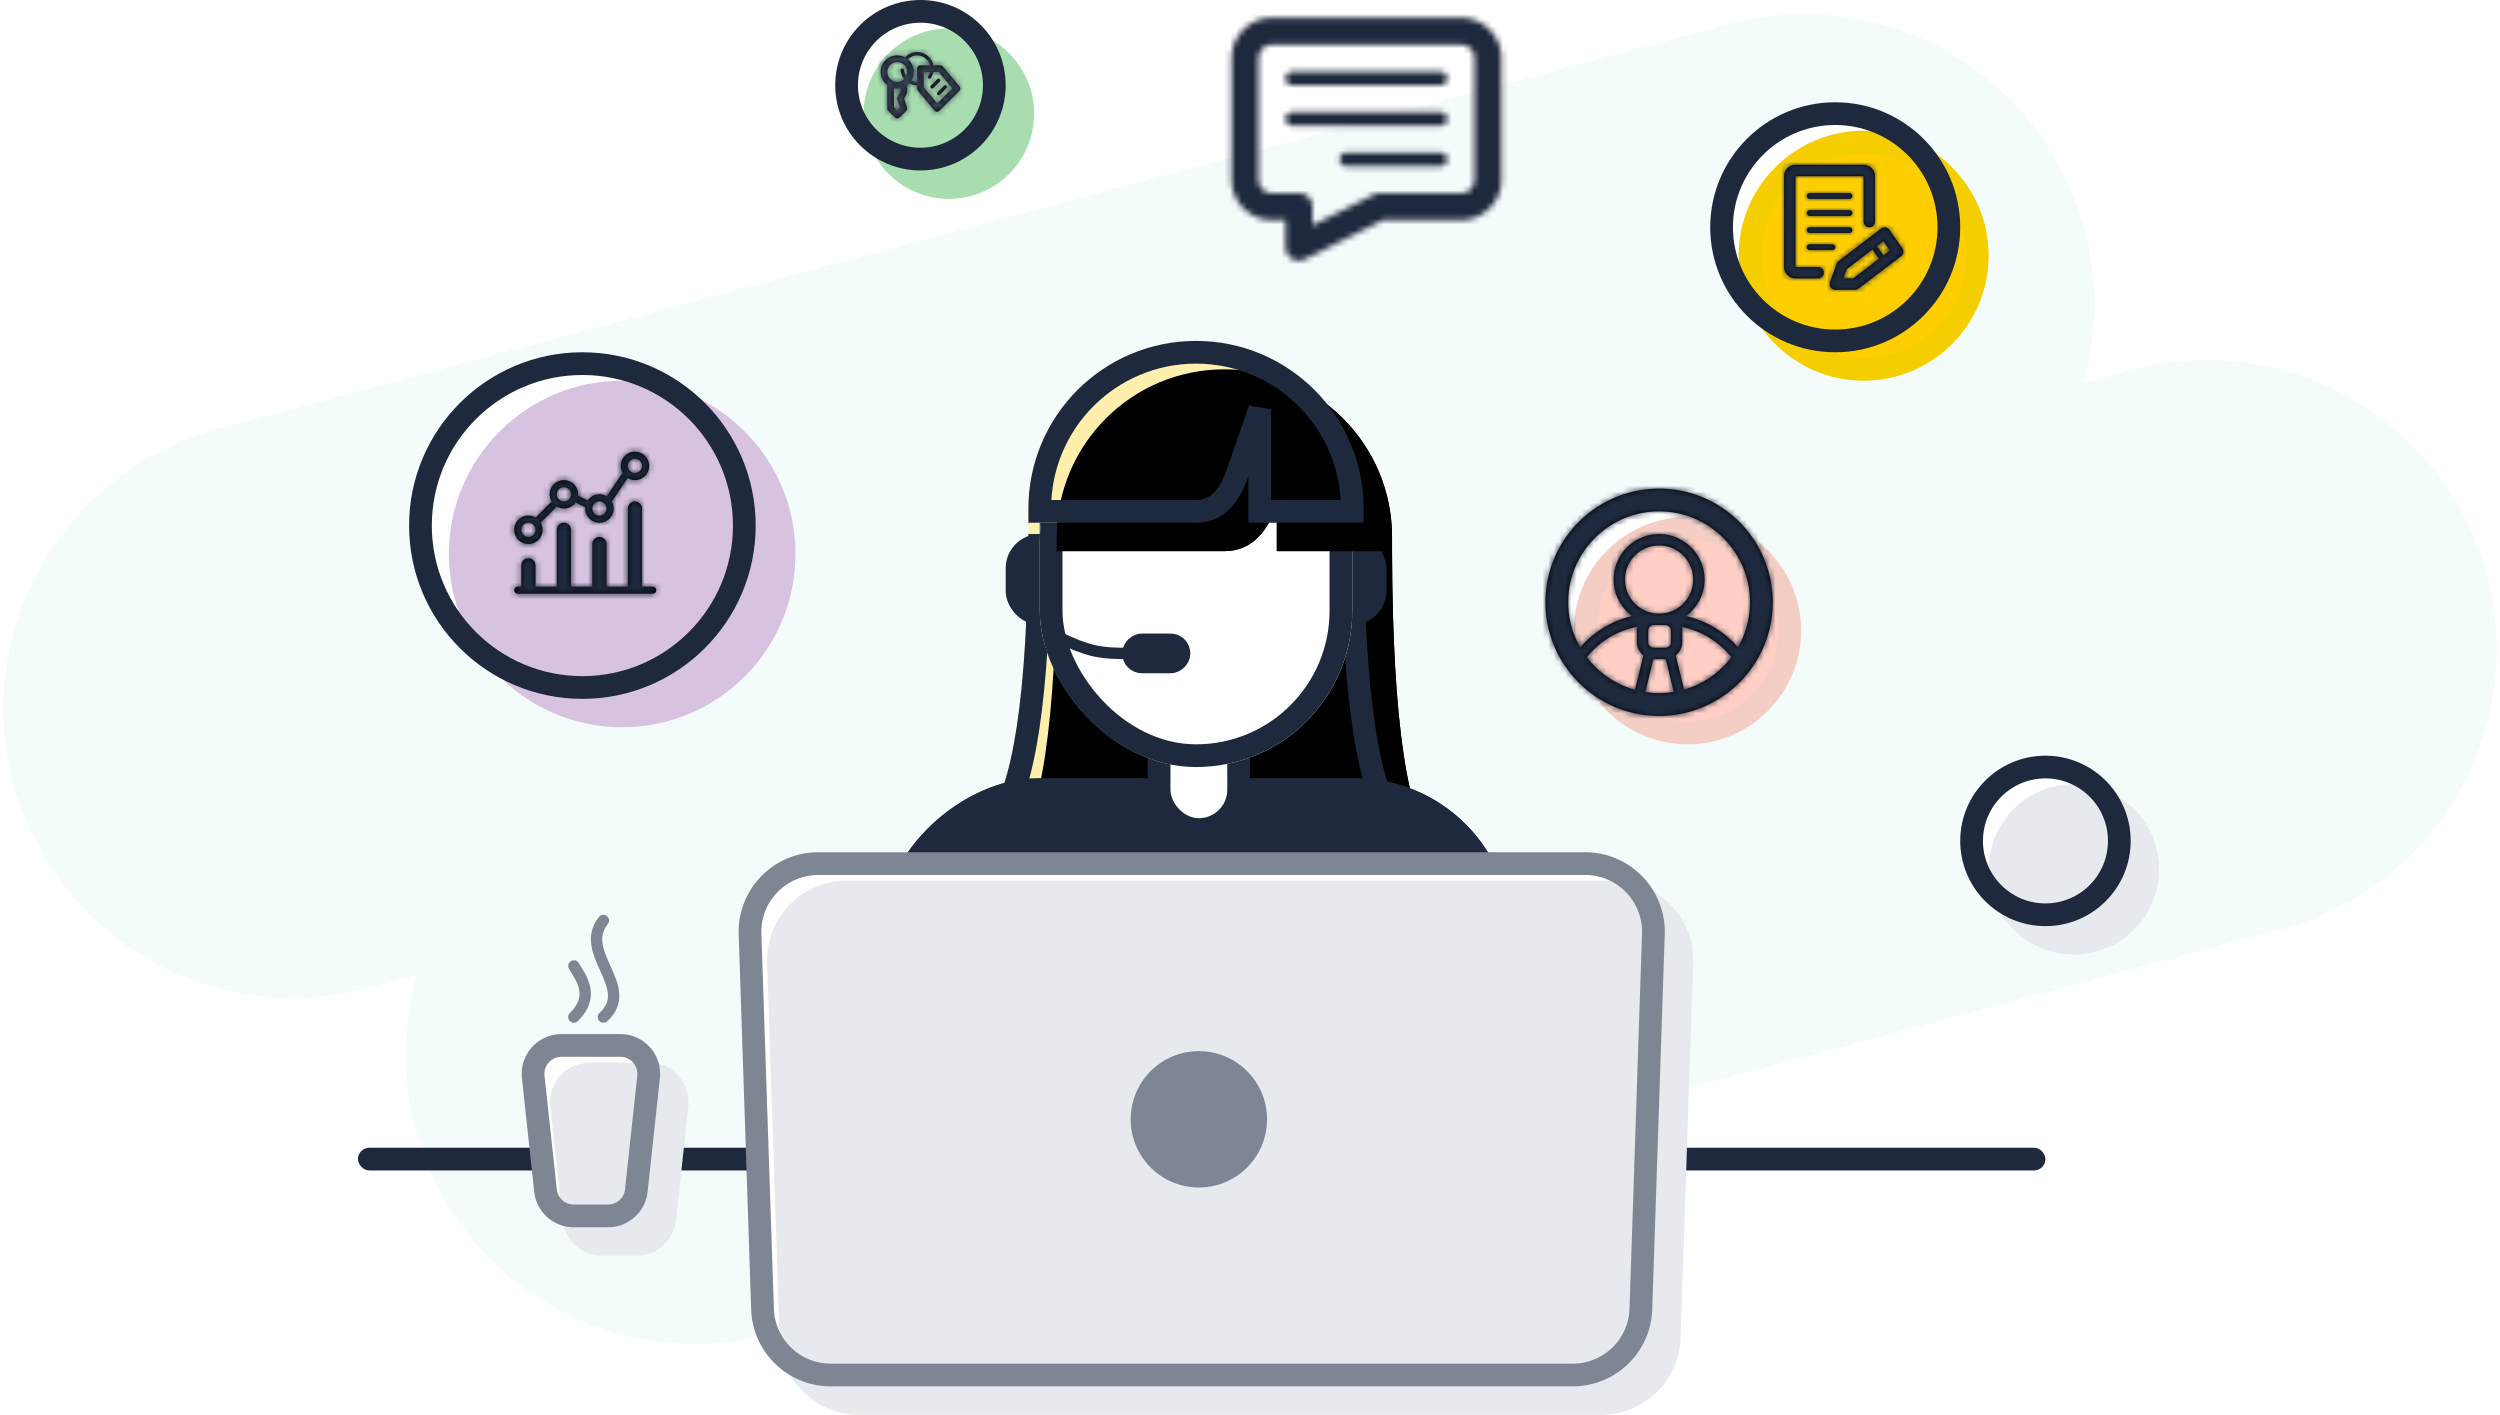 <svg xmlns="http://www.w3.org/2000/svg" xmlns:xlink="http://www.w3.org/1999/xlink" width="440" height="249" viewBox="0 0 440 249">
    <defs>
        <path id="b" d="M192 115h59c.068 30.15 2.735 47.817 8 53 7.897 7.775-82.897 7.775-75 0 5.265-5.183 7.932-22.85 8-53z"/>
        <filter id="a" width="113.2%" height="117%" x="-3.3%" y="-4.2%" filterUnits="objectBoundingBox">
            <feOffset dx="5" dy="5" in="SourceAlpha" result="shadowOffsetOuter1"/>
            <feComposite in="shadowOffsetOuter1" in2="SourceAlpha" operator="out" result="shadowOffsetOuter1"/>
            <feColorMatrix in="shadowOffsetOuter1" values="0 0 0 0 1 0 0 0 0 0.937 0 0 0 0 0.678 0 0 0 1 0"/>
        </filter>
        <filter id="c" width="113.2%" height="117%" x="-3.3%" y="-4.2%" filterUnits="objectBoundingBox">
            <feOffset dx="5" dy="5" in="SourceAlpha" result="shadowOffsetInner1"/>
            <feComposite in="shadowOffsetInner1" in2="SourceAlpha" k2="-1" k3="1" operator="arithmetic" result="shadowInnerInner1"/>
            <feColorMatrix in="shadowInnerInner1" values="0 0 0 0 0.953 0 0 0 0 0.965 0 0 0 0 0.973 0 0 0 1 0"/>
        </filter>
        <rect id="d" width="55" height="111" x="194" y="132" rx="27.5"/>
        <rect id="e" width="10" height="25" x="217" y="142" rx="5"/>
        <rect id="f" width="55" height="67" x="194" y="91" rx="27.5"/>
        <path id="h" d="M221.5 83c16.292 0 29.5 13.208 29.5 29.5v2.5h-20.282v-8.125c-1.884 5.417-4.957 8.125-9.218 8.125H192v-2.5c0-16.292 13.208-29.5 29.5-29.5z"/>
        <filter id="g" width="116.9%" height="131.2%" x="-4.2%" y="-7.8%" filterUnits="objectBoundingBox">
            <feOffset dx="5" dy="5" in="SourceAlpha" result="shadowOffsetOuter1"/>
            <feComposite in="shadowOffsetOuter1" in2="SourceAlpha" operator="out" result="shadowOffsetOuter1"/>
            <feColorMatrix in="shadowOffsetOuter1" values="0 0 0 0 1 0 0 0 0 0.937 0 0 0 0 0.678 0 0 0 1 0"/>
        </filter>
        <filter id="i" width="116.9%" height="131.2%" x="-4.2%" y="-7.8%" filterUnits="objectBoundingBox">
            <feOffset dx="5" dy="5" in="SourceAlpha" result="shadowOffsetInner1"/>
            <feComposite in="shadowOffsetInner1" in2="SourceAlpha" k2="-1" k3="1" operator="arithmetic" result="shadowInnerInner1"/>
            <feColorMatrix in="shadowInnerInner1" values="0 0 0 0 0.953 0 0 0 0 0.965 0 0 0 0 0.973 0 0 0 1 0"/>
        </filter>
        <path id="j" d="M10 10a1.25 1.25 0 1 0 2.5 0 1.25 1.25 0 0 0-2.5 0zm6.25 2.5a1.25 1.25 0 1 0 2.5 0 1.25 1.25 0 0 0-2.5 0zM22.5 5A1.25 1.25 0 1 0 25 5a1.25 1.25 0 0 0-2.5 0zM6.25 16.25a1.25 1.25 0 1 0-2.5 0 1.25 1.25 0 0 0 2.5 0zm2.682-4.818a.637.637 0 0 1 .195-.128A2.472 2.472 0 0 1 8.75 10c0-1.379 1.121-2.5 2.5-2.5s2.5 1.121 2.5 2.5c0 .078-.016.151-.024.227l1.716.858A2.497 2.497 0 0 1 17.5 10c.483 0 .93.144 1.313.383.015-.035.02-.073.042-.104l2.5-3.75c.07-.105.17-.17.277-.216A2.47 2.47 0 0 1 21.25 5c0-1.379 1.121-2.5 2.5-2.5s2.5 1.121 2.5 2.5-1.121 2.5-2.5 2.5a2.47 2.47 0 0 1-1.313-.383c-.015.035-.02.073-.042.104l-2.5 3.75a.61.61 0 0 1-.276.219c.237.383.381.828.381 1.31 0 1.379-1.121 2.5-2.5 2.5a2.503 2.503 0 0 1-2.5-2.5c0-.079.016-.151.024-.227l-1.716-.858a2.472 2.472 0 0 1-3.361.708.637.637 0 0 1-.13.195l-2.5 2.5a.637.637 0 0 1-.195.128c.236.382.378.824.378 1.304 0 1.379-1.121 2.5-2.5 2.5a2.503 2.503 0 0 1-2.5-2.5c0-1.379 1.121-2.5 2.5-2.5.48 0 .923.143 1.304.377a.637.637 0 0 1 .128-.195l2.5-2.5zM26.876 27.5H3.125a.625.625 0 0 1 0-1.25h.625V22.5a1.249 1.249 0 1 1 2.5 0v3.75H10v-10a1.249 1.249 0 1 1 2.5 0v10h3.75v-7.5a1.249 1.249 0 1 1 2.5 0v7.5h3.75V12.5a1.249 1.249 0 1 1 2.5 0v13.75h1.875a.625.625 0 0 1 0 1.25z"/>
        <path id="l" d="M37.879 31.928a16.994 16.994 0 0 0-9.164-5.498c1.982-1.458 3.286-3.786 3.286-6.43 0-4.412-3.588-8-8-8-4.414 0-8 3.588-8 8 0 2.642 1.302 4.972 3.282 6.43a17.035 17.035 0 0 0-9.156 5.508A15.889 15.889 0 0 1 8.001 24c0-8.822 7.176-16 16-16 8.822 0 16 7.178 16 16 0 2.886-.78 5.588-2.122 7.928zm-9.484 7.444l-1.474-6.024A2.978 2.978 0 0 0 28.079 31v-2c0-.232-.034-.454-.082-.672 3.424.7 6.51 2.578 8.718 5.346a16.023 16.023 0 0 1-8.32 5.698zm-6.818.426l1.418-5.808c.028.002.058.01.088.01h1.998c.03 0 .06-.008.09-.01l1.416 5.782a15.98 15.98 0 0 1-2.586.228c-.828 0-1.632-.082-2.424-.202zM24.001 26c-3.31 0-6-2.692-6-6s2.69-6 6-6c3.308 0 6 2.692 6 6s-2.692 6-6 6zm1 2c.038 0 .076.006.114.008a.995.995 0 0 1 .964.992v2a1 1 0 0 1-.998 1h-1.998a.999.999 0 0 1-.998-1v-2a1 1 0 0 1 .998-1h1.918zm-13.716 5.674a15.026 15.026 0 0 1 8.89-5.376 3 3 0 0 0-.09.702v2c0 .958.458 1.802 1.158 2.352l-1.482 6.06a16.025 16.025 0 0 1-8.476-5.738zM24.001 4c-11.028 0-20 8.972-20 20s8.972 20 20 20c11.026 0 20-8.972 20-20s-8.974-20-20-20z"/>
        <path id="n" d="M7.5 16a.5.5 0 0 0 0 1h4a.5.5 0 0 0 0-1h-4zm7.5-2.5a.5.5 0 0 0-.5-.5h-7a.5.5 0 0 0 0 1h7a.5.5 0 0 0 .5-.5zm-.5-3.5h-7a.5.5 0 0 0 0 1h7a.5.5 0 0 0 0-1zm0-3h-7a.5.5 0 0 0 0 1h7a.5.5 0 0 0 0-1zm7.127 10.073l-1.145-1.635-1.133.865 1.144 1.634 1.134-.864zm-1.931 1.47l-1.143-1.633-4.52 3.449-.59 1.644h1.705l4.548-3.46zm4.121-1.829a1 1 0 0 1-.213 1.369l-7.513 5.716a.994.994 0 0 1-.605.204h-3.464a.999.999 0 0 1-.941-1.338l1.169-3.26c.065-.181.182-.34.335-.457l7.513-5.732a.995.995 0 0 1 1.425.221l2.294 3.277zM9 22H5c-1.103 0-2-.897-2-2V4c0-1.103.897-2 2-2h12c1.103 0 2 .897 2 2v8a1 1 0 1 1-2 0V4H5v16h4a1 1 0 1 1 0 2z"/>
        <path id="p" d="M10.002 8.252l1.167-1.167a.292.292 0 0 1 .412.413l-1.166 1.167a.29.29 0 0 1-.413 0 .292.292 0 0 1 0-.413zm0-2.333a.292.292 0 0 1 .413.412L9.248 7.498a.29.29 0 0 1-.413 0 .292.292 0 0 1 0-.413l1.167-1.166zM2.917 2.917c.965 0 1.75.785 1.75 1.75 0 .264-.063.511-.169.736a2.314 2.314 0 0 1-.402-1.077.295.295 0 0 0-.32-.26.292.292 0 0 0-.26.32c.06.579.288 1.1.629 1.525-.316.312-.75.506-1.228.506-.965 0-1.75-.785-1.75-1.75s.785-1.75 1.75-1.75zm3.5-1.167a2.33 2.33 0 0 1 2.25 1.75H7a.583.583 0 0 0-.583.584v2.333c-.366 0-.708-.092-1.017-.242a2.89 2.89 0 0 0 .434-1.508c0-.899-.417-1.693-1.058-2.228a2.329 2.329 0 0 1 1.641-.689zm6.21 5.797L9.957 10.22 7.584 7.372V4.667H8.67a2.322 2.322 0 0 1-.324.728.291.291 0 1 0 .482.328c.219-.322.362-.681.438-1.056h.96l2.4 2.88zM3.5 8.03l-.522 1.043a.585.585 0 0 0-.031.446l.469 1.408-.499.499-.583-.583V7.524a2.91 2.91 0 0 0 1.166 0v.505zM1.17 6.987L1.167 7v4.084c0 .154.061.302.17.412l1.167 1.167a.584.584 0 0 0 .825 0l1.167-1.167a.585.585 0 0 0 .14-.597l-.506-1.52.475-.951a.587.587 0 0 0 .062-.261V7l-.002-.013c.136-.103.263-.214.38-.339.41.22.874.352 1.372.352v.584c0 .136.048.268.135.373l2.916 3.5a.585.585 0 0 0 .423.21h.026a.584.584 0 0 0 .412-.171l3.5-3.5a.584.584 0 0 0 .036-.786l-2.917-3.5a.583.583 0 0 0-.448-.21H9.274a2.92 2.92 0 0 0-2.857-2.333 2.92 2.92 0 0 0-2.14.936 2.874 2.874 0 0 0-1.36-.353A2.92 2.92 0 0 0 0 4.667c0 .95.463 1.787 1.169 2.32z"/>
        <path id="r" d="M33.25 32.063c0 .655-.532 1.187-1.188 1.187H15.439a1.188 1.188 0 0 1 0-2.375h16.624c.656 0 1.188.532 1.188 1.188zm9.5-7.126c0 .656-.532 1.188-1.188 1.188H15.439a1.188 1.188 0 0 1 0-2.375h26.124c.656 0 1.188.532 1.188 1.188zm0-7.125c0 .656-.532 1.188-1.188 1.188H15.439a1.188 1.188 0 0 1 0-2.375h26.124c.656 0 1.188.532 1.188 1.188zm9.5-3.562c0-3.928-3.197-7.125-7.125-7.125h-33.25c-3.928 0-7.125 3.197-7.125 7.125v21.375c0 3.928 3.197 7.125 7.125 7.125h13.692l13.746 6.876a2.386 2.386 0 0 0 2.311-.105A2.381 2.381 0 0 0 42.75 47.5v-4.75h2.375c3.928 0 7.125-3.197 7.125-7.125V14.25zM47.5 35.625A2.377 2.377 0 0 1 45.125 38h-4.75A2.374 2.374 0 0 0 38 40.375v3.282L27.189 38.25A2.39 2.39 0 0 0 26.125 38h-14.25A2.377 2.377 0 0 1 9.5 35.625V14.25a2.377 2.377 0 0 1 2.375-2.375h33.25A2.377 2.377 0 0 1 47.5 14.25v21.375z"/>
    </defs>
    <g fill="none" fill-rule="evenodd" transform="translate(-11 -23)">
        <path fill="#C8ECED" d="M377.631 90.412l8.648-2.317c27.17-7.28 55.097 8.844 62.377 36.014 7.28 27.17-8.843 55.097-36.013 62.377l-266.118 71.306c-27.17 7.28-55.097-8.843-62.377-36.013-2.48-9.258-2.244-18.604.22-27.191l-8.647 2.317c-27.17 7.28-55.097-8.844-62.377-36.014-7.28-27.17 8.843-55.097 36.013-62.377l266.118-71.306c27.17-7.28 55.097 8.843 62.377 36.013 2.48 9.258 2.244 18.604-.22 27.191z" opacity=".2"/>
        <use fill="#000" filter="url(#a)" xlink:href="#b"/>
        <use fill="#FFEFAD" xlink:href="#b"/>
        <use fill="#000" filter="url(#c)" xlink:href="#b"/>
        <path stroke="#1E293D" stroke-width="4" d="M193.992 117c-.174 28.395-2.683 45.442-7.931 51.71l.002.001c1.453.619 4.102 1.2 7.7 1.68 6.941.927 17.07 1.44 27.737 1.44 10.666 0 20.796-.513 27.738-1.44 3.597-.48 6.246-1.061 7.7-1.68h.001c-5.248-6.27-7.757-23.316-7.93-51.711h-55.017z"/>
        <rect width="14" height="21" x="215" y="145" stroke="#1E293D" stroke-width="4" rx="7"/>
        <g transform="rotate(90 221.5 187.5)">
            <use fill="#1E293D" xlink:href="#d"/>
            <rect width="51" height="107" x="196" y="134" stroke="#1E293D" stroke-width="4" rx="25.5"/>
        </g>
        <rect width="8" height="12" x="245" y="119" stroke="#1E293D" stroke-width="4" rx="4"/>
        <rect width="8" height="12" x="190" y="119" stroke="#1E293D" stroke-width="4" rx="4"/>
        <rect width="297" height="4" x="74" y="225" fill="#1E293D" rx="2"/>
        <use fill="#FFF" xlink:href="#e"/>
        <rect width="10" height="25" x="217" y="142" rx="5"/>
        <path fill="#FFF" d="M155 175h135c6.627 0 12 5.373 12 12a12 12 0 0 1-.007.4l-2.197 66c-.215 6.468-5.521 11.6-11.993 11.6H157.198c-6.472 0-11.778-5.132-11.994-11.6l-2.197-66c-.22-6.624 4.97-12.173 11.594-12.393.133-.005.266-.007.4-.007z"/>
        <path fill="#E6E9ED" stroke="#E6E9ED" stroke-linecap="round" stroke-linejoin="round" stroke-width="4" d="M160 180h135c6.627 0 12 5.373 12 12a12 12 0 0 1-.007.4l-2.197 66c-.215 6.468-5.521 11.6-11.993 11.6H162.198c-6.472 0-11.778-5.132-11.994-11.6l-2.197-66c-.22-6.624 4.97-12.173 11.594-12.393.133-.005.266-.007.4-.007z"/>
        <path stroke="#7E8694" stroke-linecap="round" stroke-linejoin="round" stroke-width="4" d="M155 175h135c6.627 0 12 5.373 12 12a12 12 0 0 1-.007.4l-2.197 66c-.215 6.468-5.521 11.6-11.993 11.6H157.198c-6.472 0-11.778-5.132-11.994-11.6l-2.197-66c-.22-6.624 4.97-12.173 11.594-12.393.133-.005.266-.007.4-.007z"/>
        <path stroke="#7E8694" stroke-linecap="round" stroke-linejoin="round" stroke-width="2" d="M117.2 185c-4.56 5.751 5.762 11.749 0 17M112 193c1.262 2.117 3.787 5.294 0 9"/>
        <path fill="#FFF" d="M109.817 207h10.366a5 5 0 0 1 4.971 5.537l-2.162 20a5 5 0 0 1-4.97 4.463h-6.043a5 5 0 0 1-4.97-4.463l-2.163-20a5 5 0 0 1 4.971-5.537z"/>
        <path fill="#E6E9ED" stroke="#E6E9ED" stroke-linecap="round" stroke-linejoin="round" stroke-width="4" d="M114.817 212h10.366a5 5 0 0 1 4.971 5.537l-2.162 20a5 5 0 0 1-4.97 4.463h-6.043a5 5 0 0 1-4.97-4.463l-2.163-20a5 5 0 0 1 4.971-5.537z"/>
        <path stroke="#7E8694" stroke-linecap="round" stroke-linejoin="round" stroke-width="4" d="M109.817 207h10.366a5 5 0 0 1 4.971 5.537l-2.162 20a5 5 0 0 1-4.97 4.463h-6.043a5 5 0 0 1-4.97-4.463l-2.163-20a5 5 0 0 1 4.971-5.537z"/>
        <use fill="#FFF" xlink:href="#f"/>
        <rect width="51" height="63" x="196" y="93" stroke="#1E293D" stroke-width="4" rx="25.5"/>
        <use fill="#000" filter="url(#g)" xlink:href="#h"/>
        <use fill="#FFEFAD" xlink:href="#h"/>
        <use fill="#000" filter="url(#i)" xlink:href="#h"/>
        <path stroke="#1E293D" stroke-width="4" d="M194 113h27.5c3.315 0 5.702-2.104 7.33-6.782l3.888-11.179V113H249v-.5c0-15.188-12.312-27.5-27.5-27.5S194 97.312 194 112.5v.5z"/>
        <rect width="3" height="8" x="213" y="134" stroke="#1E293D" stroke-width="4" rx="1.5" transform="rotate(90 214.5 138)"/>
        <path stroke="#1E293D" stroke-linecap="square" stroke-width="2" d="M210 137.974c-2.599.092-4.765-.06-6.5-.458-1.735-.397-3.901-1.235-6.5-2.516"/>
        <circle cx="113.5" cy="115.5" r="28.5" fill="#FFF"/>
        <circle cx="120.5" cy="120.5" r="28.5" fill="#D7C2E0" stroke="#D7C2E0" stroke-linecap="round" stroke-linejoin="round" stroke-width="4"/>
        <circle cx="113.5" cy="115.5" r="28.5" stroke="#1E293D" stroke-linecap="round" stroke-linejoin="round" stroke-width="4"/>
        <g transform="translate(99 100)">
            <mask id="k" fill="#fff">
                <use xlink:href="#j"/>
            </mask>
            <use fill="#000" xlink:href="#j"/>
            <g mask="url(#k)">
                <path fill="#1E293D" d="M-47.5-47.5h125v125h-125z"/>
            </g>
        </g>
        <circle cx="303" cy="129" r="18" fill="#FFF"/>
        <circle cx="308" cy="134" r="18" fill="#FFCEC4" stroke="#F4CEC4" stroke-linecap="round" stroke-linejoin="round" stroke-width="4"/>
        <g transform="translate(279 105)">
            <mask id="m" fill="#fff">
                <use xlink:href="#l"/>
            </mask>
            <use fill="#000" xlink:href="#l"/>
            <g mask="url(#m)">
                <path fill="#1E293D" d="M-76-76h200v200H-76z"/>
            </g>
        </g>
        <circle cx="222" cy="220" r="12" fill="#7E8694"/>
        <circle cx="334" cy="63" r="20" fill="#FFF"/>
        <circle cx="339" cy="68" r="20" fill="#FFCE00" stroke="#F4CE00" stroke-linecap="round" stroke-linejoin="round" stroke-width="4"/>
        <circle cx="334" cy="63" r="20" stroke="#1E293D" stroke-linecap="round" stroke-linejoin="round" stroke-width="4"/>
        <g transform="translate(322 50)">
            <mask id="o" fill="#fff">
                <use xlink:href="#n"/>
            </mask>
            <use fill="#000" xlink:href="#n"/>
            <g mask="url(#o)">
                <path fill="#1E293D" d="M-38-38H62V62H-38z"/>
            </g>
        </g>
        <circle cx="173" cy="38" r="13" fill="#FFF"/>
        <circle cx="178" cy="43" r="13" fill="#A8DDAF" stroke="#A8DDAF" stroke-linecap="round" stroke-linejoin="round" stroke-width="4"/>
        <circle cx="173" cy="38" r="13" stroke="#1E293D" stroke-linecap="round" stroke-linejoin="round" stroke-width="4"/>
        <g transform="translate(166 31)">
            <mask id="q" fill="#fff">
                <use xlink:href="#p"/>
            </mask>
            <use fill="#000" xlink:href="#p"/>
            <g mask="url(#q)">
                <path fill="#3C475B" d="M-22.167-22.167h58v58h-58z"/>
            </g>
        </g>
        <circle cx="371" cy="171" r="13" fill="#FFF"/>
        <circle cx="376" cy="176" r="13" fill="#E6E9ED" stroke="#E6E9ED" stroke-linecap="round" stroke-linejoin="round" stroke-width="4"/>
        <circle cx="371" cy="171" r="13" stroke="#1E293D" stroke-linecap="round" stroke-linejoin="round" stroke-width="4"/>
        <g transform="matrix(-1 0 0 1 280 19)">
            <mask id="s" fill="#fff">
                <use xlink:href="#r"/>
            </mask>
            <use fill="#FFF" xlink:href="#r"/>
            <g mask="url(#s)">
                <path fill="#1E293D" d="M-90.25-90.25h238v238h-238z"/>
            </g>
        </g>
    </g>
</svg>
